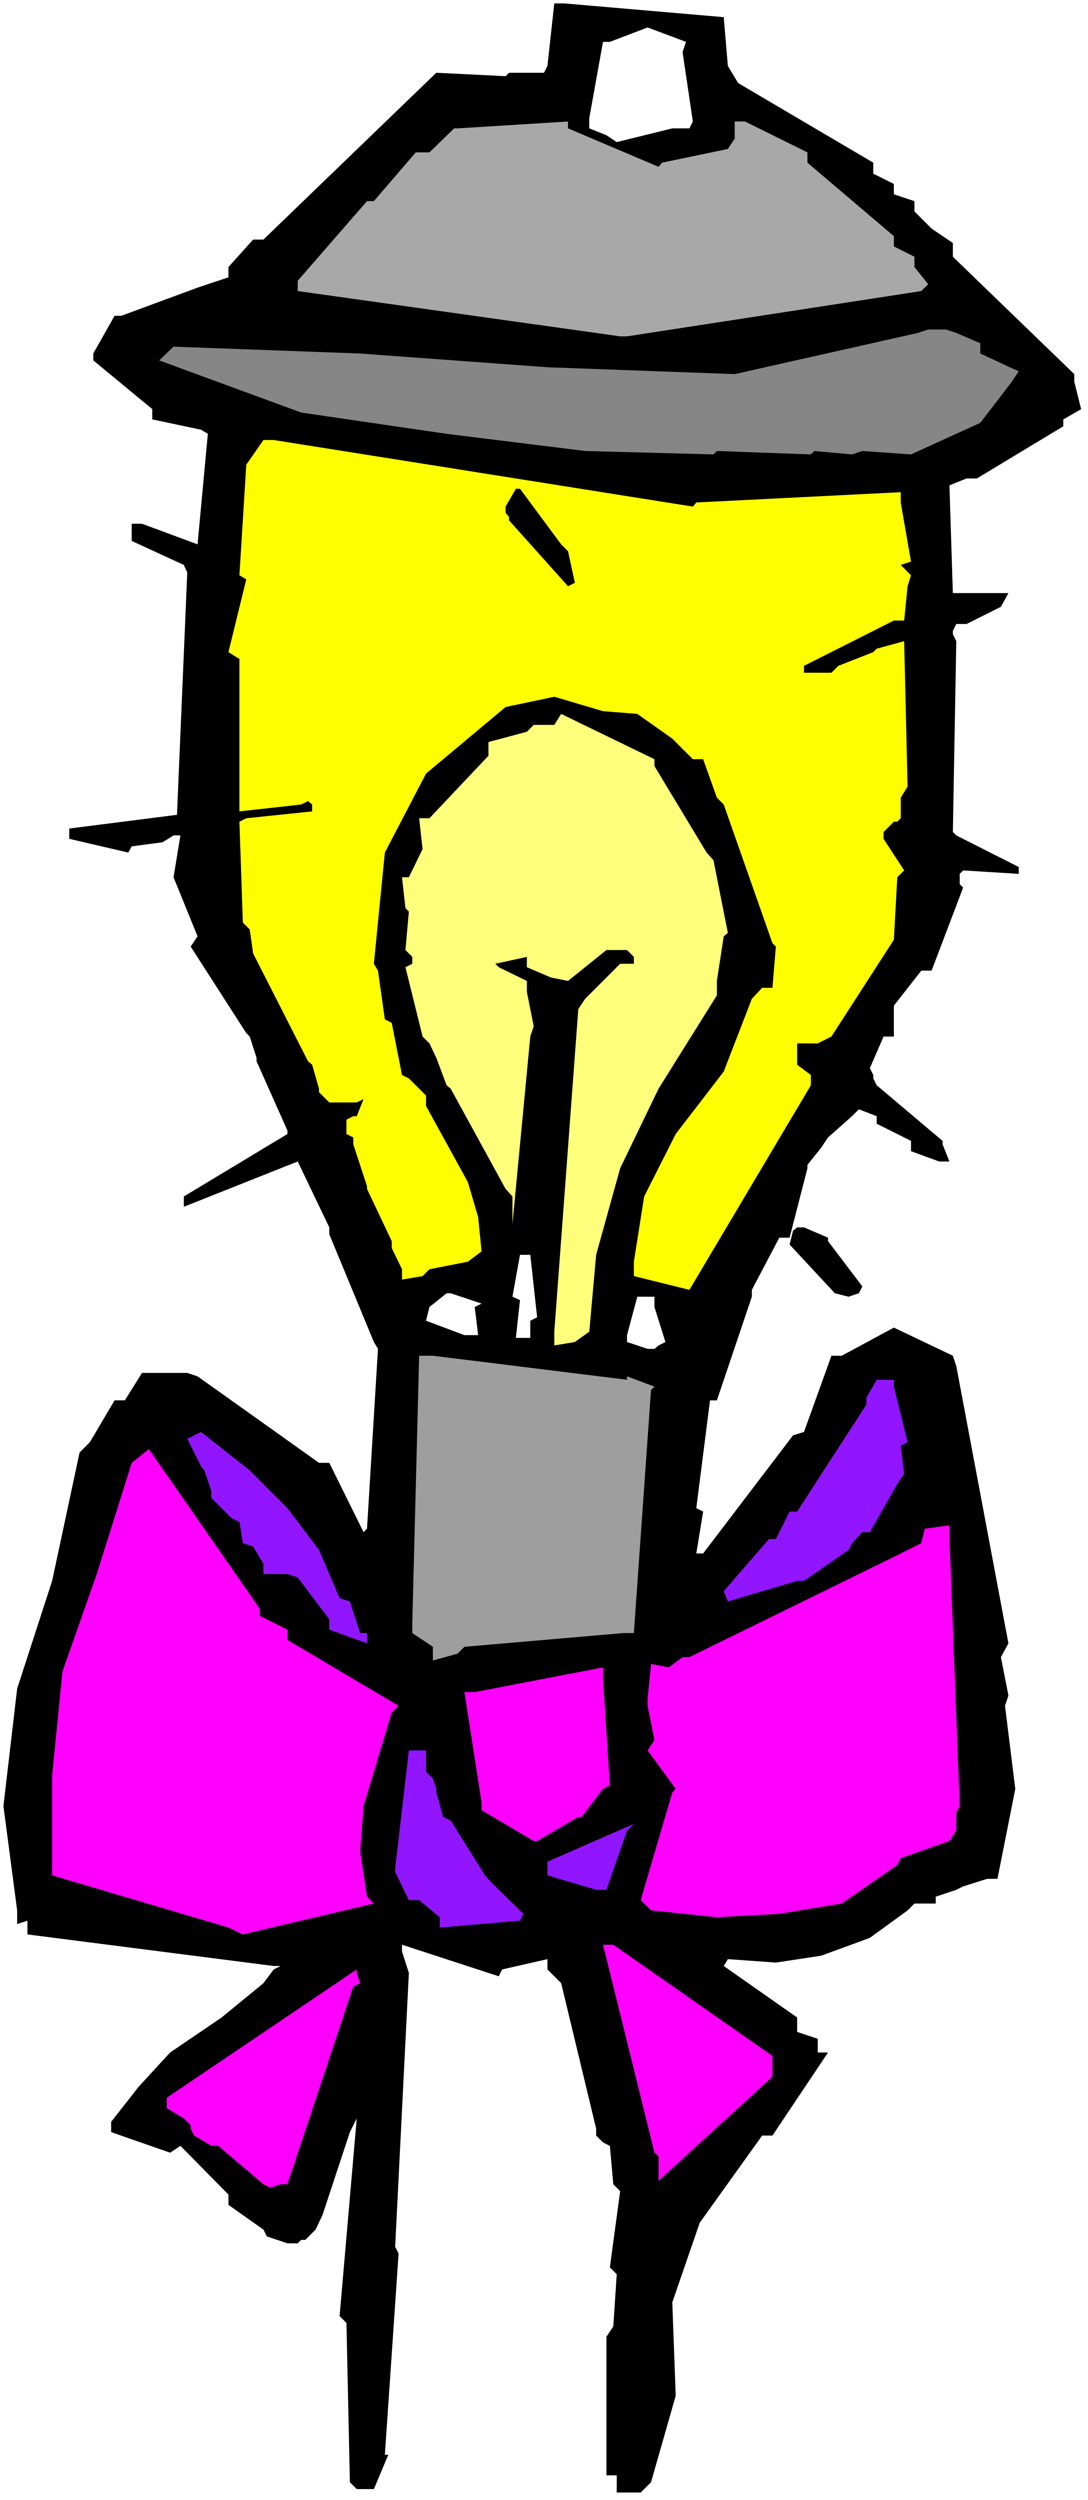 <?xml version="1.0" encoding="UTF-8" standalone="no"?>
<svg
   version="1.0"
   width="67.817mm"
   height="155.711mm"
   id="svg22"
   sodipodi:docname="Lamp Post.wmf"
   xmlns:inkscape="http://www.inkscape.org/namespaces/inkscape"
   xmlns:sodipodi="http://sodipodi.sourceforge.net/DTD/sodipodi-0.dtd"
   xmlns="http://www.w3.org/2000/svg"
   xmlns:svg="http://www.w3.org/2000/svg">
  <rect width="100%" height="100%" fill="#333333" stroke="none"/>
  <sodipodi:namedview
     id="namedview22"
     pagecolor="#ffffff"
     bordercolor="#000000"
     borderopacity="0.25"
     inkscape:showpageshadow="2"
     inkscape:pageopacity="0.0"
     inkscape:pagecheckerboard="0"
     inkscape:deskcolor="#d1d1d1"
     inkscape:document-units="mm" />
  <defs
     id="defs1">
    <pattern
       id="WMFhbasepattern"
       patternUnits="userSpaceOnUse"
       width="6"
       height="6"
       x="0"
       y="0" />
  </defs>
  <path
     style="fill:#ffffff;fill-opacity:1;fill-rule:evenodd;stroke:none"
     d="M 0,588.515 H 256.317 V 0 H 0 Z"
     id="path1" />
  <path
     style="fill:#000000;fill-opacity:1;fill-rule:evenodd;stroke:none"
     d="m 254.701,96.308 -4.202,2.424 v 1.616 l -20.363,12.281 h -2.424 l -4.04,1.616 0.808,25.37 h 13.091 l -1.778,3.232 -8.081,4.04 h -2.424 l -0.808,1.616 v 0.808 l 0.808,1.616 -0.808,44.922 0.808,0.808 14.707,7.433 v 1.616 l -13.091,-0.808 -0.808,0.808 v 2.424 l 0.808,0.808 -7.434,19.553 h -2.424 l -6.464,8.241 v 7.272 h -2.424 l -3.232,7.433 0.808,1.616 v 0.808 l 0.808,1.616 15.515,13.089 v 0.808 l 1.616,4.04 H 221.247 l -6.626,-2.424 v -2.424 l -8.081,-4.04 v -1.778 l -4.202,-1.616 -1.616,1.616 -5.656,5.009 -1.616,2.424 -3.232,4.04 v 0.808 l -4.202,16.321 h -2.424 l -6.464,12.281 v 1.616 l -8.242,24.4 h -1.616 l -3.232,25.37 1.616,0.808 -1.616,9.857 h 1.616 l 21.171,-27.794 2.586,-0.808 6.464,-17.937 h 2.424 l 12.283,-6.625 13.899,6.625 0.808,2.424 12.283,65.283 -1.778,3.232 1.778,9.049 -0.808,2.424 2.424,19.553 -4.202,21.168 h -2.424 l -5.656,1.778 -1.616,0.808 -4.848,1.616 v 1.616 h -5.01 l -1.616,1.616 -8.889,6.464 -11.474,4.201 -10.666,1.616 -11.313,-0.808 -0.97,1.616 17.293,12.119 v 3.393 l 4.848,1.616 v 3.232 h 2.424 l -13.091,19.553 h -2.424 l -14.707,20.522 -6.464,18.745 0.808,21.976 -5.818,20.36 -2.424,2.424 h -5.656 v -4.04 h -2.424 v -32.641 l 1.616,-2.424 0.808,-12.281 -1.616,-1.616 2.424,-17.937 -1.616,-1.616 -0.808,-9.049 -1.616,-0.808 -1.616,-1.616 v -1.616 l -8.242,-34.257 -3.232,-3.232 v -1.616 -0.808 l -10.666,2.424 -0.808,1.616 -22.787,-7.433 v 1.616 l 1.616,5.009 -3.232,64.475 0.808,1.616 -3.232,47.346 h 0.808 l -3.394,8.08 h -4.04 l -1.616,-1.616 -0.808,-37.489 -1.616,-1.616 4.04,-46.538 -1.616,3.232 -6.464,19.553 -1.616,3.393 -2.424,2.424 h -0.97 l -0.808,0.808 h -2.424 l -4.848,-1.616 -0.808,-1.616 -8.242,-5.817 v -2.424 l -11.313,-11.473 -2.424,1.616 -13.899,-4.848 v -2.424 l 6.464,-8.241 7.434,-8.08 12.121,-8.241 9.858,-8.08 2.424,-3.232 1.616,-0.808 H 64.483 L 6.464,455.364 v -3.232 l -2.424,0.808 v -3.232 l -3.232,-24.562 3.232,-27.632 8.242,-25.37 6.464,-30.218 2.424,-2.424 5.818,-9.857 h 2.424 l 4.04,-6.464 h 10.666 l 2.424,0.808 28.605,20.36 h 2.424 l 8.081,16.321 0.808,-0.808 2.586,-42.337 -0.97,-1.616 -10.505,-25.37 v -1.616 L 70.14,273.412 43.312,284.077 v -2.424 l 24.403,-14.705 v -0.808 l -7.273,-16.321 v -0.808 l -1.616,-5.009 -0.808,-0.808 -13.091,-20.36 1.616,-2.424 -5.656,-13.897 1.616,-9.857 h -1.616 l -2.586,1.616 -7.273,0.97 -0.808,1.454 -13.899,-3.232 v -2.424 l 25.373,-3.232 2.424,-57.042 -0.808,-1.778 -12.283,-5.656 v -4.04 h 2.424 l 13.091,4.848 2.424,-26.016 -1.616,-0.97 -11.474,-2.424 V 96.308 L 21.979,84.835 v -1.616 l 5.01,-8.888 h 1.616 l 17.939,-6.625 7.273,-2.424 V 62.859 L 59.635,56.395 h 2.424 l 40.726,-39.267 16.323,0.808 0.808,-0.808 h 8.242 l 0.808,-1.616 1.616,-14.705 h 2.424 l 37.494,3.232 0.97,11.473 2.424,4.04 31.838,18.745 v 2.585 l 4.848,2.424 v 2.424 l 4.848,1.616 v 2.424 l 4.04,4.04 5.01,3.393 v 3.232 l 28.605,27.632 v 1.778 z"
     id="path2" />
  <path
     style="fill:#868686;fill-opacity:1;fill-rule:evenodd;stroke:none"
     d="m 238.378,89.845 -7.434,9.695 -8.889,4.04 -7.434,3.393 -11.474,-0.808 -2.424,0.808 -8.889,-0.808 -0.808,0.808 -22.141,-0.808 -0.808,0.808 -30.221,-0.808 -32.646,-4.04 -34.262,-5.009 -33.454,-12.281 3.394,-3.232 43.958,1.616 44.12,3.232 44.12,1.616 43.15,-9.695 2.424,-0.808 h 4.202 l 2.424,0.808 5.656,2.424 v 2.424 l 9.05,4.201 z"
     id="path3" />
  <path
     style="fill:#a8a8a8;fill-opacity:1;fill-rule:evenodd;stroke:none"
     d="m 217.045,68.515 -69.332,10.665 h -1.616 L 70.14,68.515 V 66.091 L 86.462,47.346 h 1.616 l 9.858,-11.473 h 3.232 l 5.818,-5.656 h 0.808 l 26.02,-1.616 v 1.616 l 21.333,9.049 0.808,-0.97 15.515,-3.232 1.616,-2.424 v -4.04 h 2.424 l 14.707,7.272 v 2.424 l 20.363,17.29 v 2.424 l 4.848,2.424 v 2.424 l 3.232,4.04 z"
     id="path4" />
  <path
     style="fill:#ff00ff;fill-opacity:1;fill-rule:evenodd;stroke:none"
     d="m 225.287,426.762 v 4.201 l -1.616,2.424 -11.474,4.04 -0.808,1.616 -13.091,9.049 -14.707,2.424 -14.707,0.808 -15.515,-1.616 -2.424,-2.424 7.434,-25.37 0.808,-0.808 -6.626,-9.049 1.616,-2.424 -1.616,-8.08 v -1.616 l 0.808,-8.241 4.202,0.808 3.232,-2.424 h 1.616 l 48.16,-23.592 1.616,-0.808 4.848,-2.424 0.808,-3.393 5.818,-0.808 v 2.585 l 2.424,63.505 z"
     id="path5" />
  <path
     style="fill:#ffff00;fill-opacity:1;fill-rule:evenodd;stroke:none"
     d="m 213.813,137.999 -0.808,8.08 h -2.424 l -21.171,10.665 v 1.616 h 1.616 4.848 l 1.616,-1.616 8.242,-3.232 0.808,-0.808 6.464,-1.778 0.808,34.257 -1.616,2.585 v 4.848 l -0.808,0.808 h -0.808 l -1.616,1.616 -0.808,0.808 v 1.616 l 4.848,7.433 -1.616,1.616 -0.808,14.705 -14.707,22.784 -3.232,1.616 h -4.848 v 0.808 2.585 1.616 l 3.232,2.424 v 2.424 l -28.605,48.154 -13.091,-3.232 v -3.393 l 2.424,-15.351 7.434,-14.705 11.313,-14.705 6.626,-17.129 2.424,-2.585 h 2.424 l 0.808,-9.695 -0.808,-0.808 -11.474,-32.641 -1.616,-1.616 -3.232,-9.049 h -2.424 l -4.848,-4.848 -8.242,-5.817 -8.081,-0.646 -11.474,-3.393 -11.474,2.424 -8.889,7.433 -9.858,8.241 -9.697,18.583 -2.586,26.178 0.97,1.616 1.616,11.473 1.616,0.808 2.424,12.281 1.616,0.808 4.04,4.04 v 2.424 l 9.858,17.937 2.424,8.241 0.808,8.08 -3.232,2.424 -9.05,1.778 -1.616,1.616 -4.848,0.808 v -2.424 l -2.424,-5.009 v -1.616 l -5.818,-12.281 v -0.646 l -3.232,-9.857 v -1.616 l -1.616,-0.808 v -3.393 l 1.616,-0.808 h 0.808 l 1.616,-4.04 -1.616,0.808 H 77.574 l -2.424,-2.424 v -0.808 l -1.616,-5.656 -0.97,-0.808 -12.929,-25.37 -0.808,-5.656 -1.616,-1.616 -0.808,-23.754 1.616,-0.808 15.515,-1.616 v -1.616 l -0.97,-0.808 -1.616,0.808 -14.545,1.616 v -35.873 l -2.586,-1.616 4.202,-17.129 -1.616,-0.97 1.616,-26.016 4.04,-5.817 h 2.424 l 98.745,15.674 0.808,-0.97 48.16,-2.424 v 2.424 l 2.424,13.897 -2.424,0.808 2.424,2.424 z"
     id="path6" />
  <path
     style="fill:#9116ff;fill-opacity:1;fill-rule:evenodd;stroke:none"
     d="m 212.197,340.311 0.808,6.625 -1.616,2.424 -6.464,11.311 h -1.778 l -2.424,2.585 -0.808,1.616 -10.505,7.272 h -1.616 l -16.323,4.848 -0.97,-2.424 10.666,-12.281 h 1.616 l 3.232,-6.464 h 1.778 l 16.323,-25.208 v -1.616 l 2.424,-4.201 h 1.616 2.424 v 1.616 l 3.232,13.089 z"
     id="path7" />
  <path
     style="fill:#000000;fill-opacity:1;fill-rule:evenodd;stroke:none"
     d="m 202.338,304.438 -2.424,0.808 -3.232,-0.808 -10.666,-11.473 0.808,-3.232 0.97,-0.808 h 1.616 l 5.656,2.424 v 0.808 l 8.081,10.665 z"
     id="path8" />
  <path
     style="fill:#ff00ff;fill-opacity:1;fill-rule:evenodd;stroke:none"
     d="m 181.167,489.621 -26.02,23.754 v -3.232 -2.585 l -0.97,-0.808 -12.121,-48.962 h 2.424 l 37.494,26.178 v 1.616 3.232 z"
     id="path9" />
  <path
     style="fill:#ffff7c;fill-opacity:1;fill-rule:evenodd;stroke:none"
     d="m 170.501,220.41 -1.616,10.503 v 3.393 l -13.737,21.976 -9.05,18.745 -5.656,20.36 -1.616,18.098 -3.394,2.424 -4.848,0.808 v -3.232 l 5.656,-75.948 1.616,-2.424 8.242,-8.241 h 3.232 v -1.616 l -1.616,-1.616 h -4.848 l -9.05,7.272 -4.04,-0.808 -5.656,-2.424 v -2.424 l -7.434,1.616 0.808,0.808 6.626,3.232 v 2.585 l 1.616,8.08 -0.808,2.424 -4.202,44.114 v -6.464 l -1.616,-1.778 -12.929,-23.592 -0.97,-0.808 -2.424,-6.464 -1.616,-3.393 -1.616,-1.616 -4.04,-16.321 1.616,-0.808 v -1.616 l -1.616,-1.616 0.808,-9.049 -0.808,-0.808 -0.808,-7.272 h 1.616 l 3.232,-6.625 -0.808,-7.272 h 2.424 l 13.899,-14.705 V 174.68 l 9.05,-2.424 1.616,-1.616 h 4.848 l 1.616,-2.585 21.979,10.665 v 1.616 l 12.283,20.36 1.616,1.778 3.394,17.129 z"
     id="path10" />
  <path
     style="fill:#ffffff;fill-opacity:1;fill-rule:evenodd;stroke:none"
     d="m 162.42,30.218 h -2.424 -1.616 l -13.091,3.232 -2.424,-1.616 -4.04,-1.616 v -2.424 l 3.232,-17.937 h 1.616 l 8.889,-3.393 2.586,0.97 6.464,2.424 -0.808,2.424 2.424,16.321 z"
     id="path11" />
  <path
     style="fill:#ffffff;fill-opacity:1;fill-rule:evenodd;stroke:none"
     d="m 155.148,316.719 -0.97,0.808 h -1.616 l -4.848,-1.616 v -1.616 l 2.424,-9.049 h 1.616 2.424 v 2.424 l 2.586,8.241 z"
     id="path12" />
  <path
     style="fill:#9e9e9e;fill-opacity:1;fill-rule:evenodd;stroke:none"
     d="m 153.37,327.222 -4.04,57.203 h -2.424 l -37.494,3.232 -1.616,1.616 -5.818,1.616 v -3.232 l -4.848,-3.232 v -2.424 l 1.616,-62.859 h 3.232 l 45.736,5.656 v -0.808 l 6.464,2.424 z"
     id="path13" />
  <path
     style="fill:#9116ff;fill-opacity:1;fill-rule:evenodd;stroke:none"
     d="m 147.713,430.964 -4.848,13.897 h -2.424 l -11.474,-3.393 v -3.232 l 20.363,-8.888 z"
     id="path14" />
  <path
     style="fill:#ff00ff;fill-opacity:1;fill-rule:evenodd;stroke:none"
     d="m 142.057,421.106 -5.01,6.625 h -0.808 l -9.697,5.656 h -0.808 l -12.283,-7.272 v -1.778 l -4.04,-26.016 h 2.424 l 30.221,-5.817 v 2.424 l 1.616,25.37 z"
     id="path15" />
  <path
     style="fill:#000000;fill-opacity:1;fill-rule:evenodd;stroke:none"
     d="M 133.815,137.999 119.916,122.486 v -0.808 l -0.808,-0.97 v -1.454 l 2.424,-4.201 h 0.97 l 9.697,13.089 1.616,1.616 1.616,7.433 z"
     id="path16" />
  <path
     style="fill:#ffffff;fill-opacity:1;fill-rule:evenodd;stroke:none"
     d="m 124.926,310.901 v 4.04 h -3.394 l 0.97,-8.888 -1.778,-0.808 1.778,-9.857 h 2.424 l 1.616,14.705 z"
     id="path17" />
  <path
     style="fill:#9116ff;fill-opacity:1;fill-rule:evenodd;stroke:none"
     d="m 122.502,452.132 -18.909,1.616 v -2.424 l -4.848,-4.04 h -2.424 l -3.232,-6.625 v -0.808 l 3.232,-27.794 h 4.04 v 5.009 l 1.616,1.616 0.808,2.424 v 0.808 l 1.616,5.817 1.778,0.808 8.081,12.927 1.616,1.778 7.434,7.272 z"
     id="path18" />
  <path
     style="fill:#ffffff;fill-opacity:1;fill-rule:evenodd;stroke:none"
     d="m 111.836,307.669 0.808,6.625 h -3.232 l -9.05,-3.393 0.808,-3.232 4.04,-3.232 h 0.97 l 7.273,2.424 z"
     id="path19" />
  <path
     style="fill:#ff00ff;fill-opacity:1;fill-rule:evenodd;stroke:none"
     d="m 92.281,403.17 -3.232,10.665 -3.394,11.311 -0.808,10.665 1.616,10.665 1.616,1.616 -30.868,7.272 -3.394,-1.616 -41.534,-12.281 v -0.808 -22.784 l 2.424,-24.4 8.081,-22.946 8.242,-26.178 4.04,-3.232 26.181,37.651 v 1.616 l 6.464,3.232 v 2.424 l 26.181,15.513 z"
     id="path20" />
  <path
     style="fill:#9116ff;fill-opacity:1;fill-rule:evenodd;stroke:none"
     d="m 86.462,386.849 -8.889,-3.232 v -2.424 l -7.434,-9.857 -2.424,-0.808 h -5.656 v -2.424 l -2.424,-4.04 -2.424,-0.808 -0.808,-5.009 -1.778,-0.808 -4.848,-4.848 v -1.616 l -1.616,-4.848 -0.808,-0.97 -3.232,-6.464 3.232,-1.616 11.474,9.049 8.889,8.888 7.434,9.857 4.848,11.311 2.424,0.808 2.424,7.433 h 1.616 z"
     id="path21" />
  <path
     style="fill:#ff00ff;fill-opacity:1;fill-rule:evenodd;stroke:none"
     d="m 83.23,467.645 -15.515,46.538 h -1.616 l -2.424,0.808 -1.616,-0.808 -10.666,-9.049 h -1.616 l -4.04,-2.424 -0.808,-1.616 v -0.808 l -1.616,-1.616 -4.04,-2.424 v -2.424 l 44.767,-30.218 v 0.808 l 0.808,2.424 z"
     id="path22" />
</svg>

